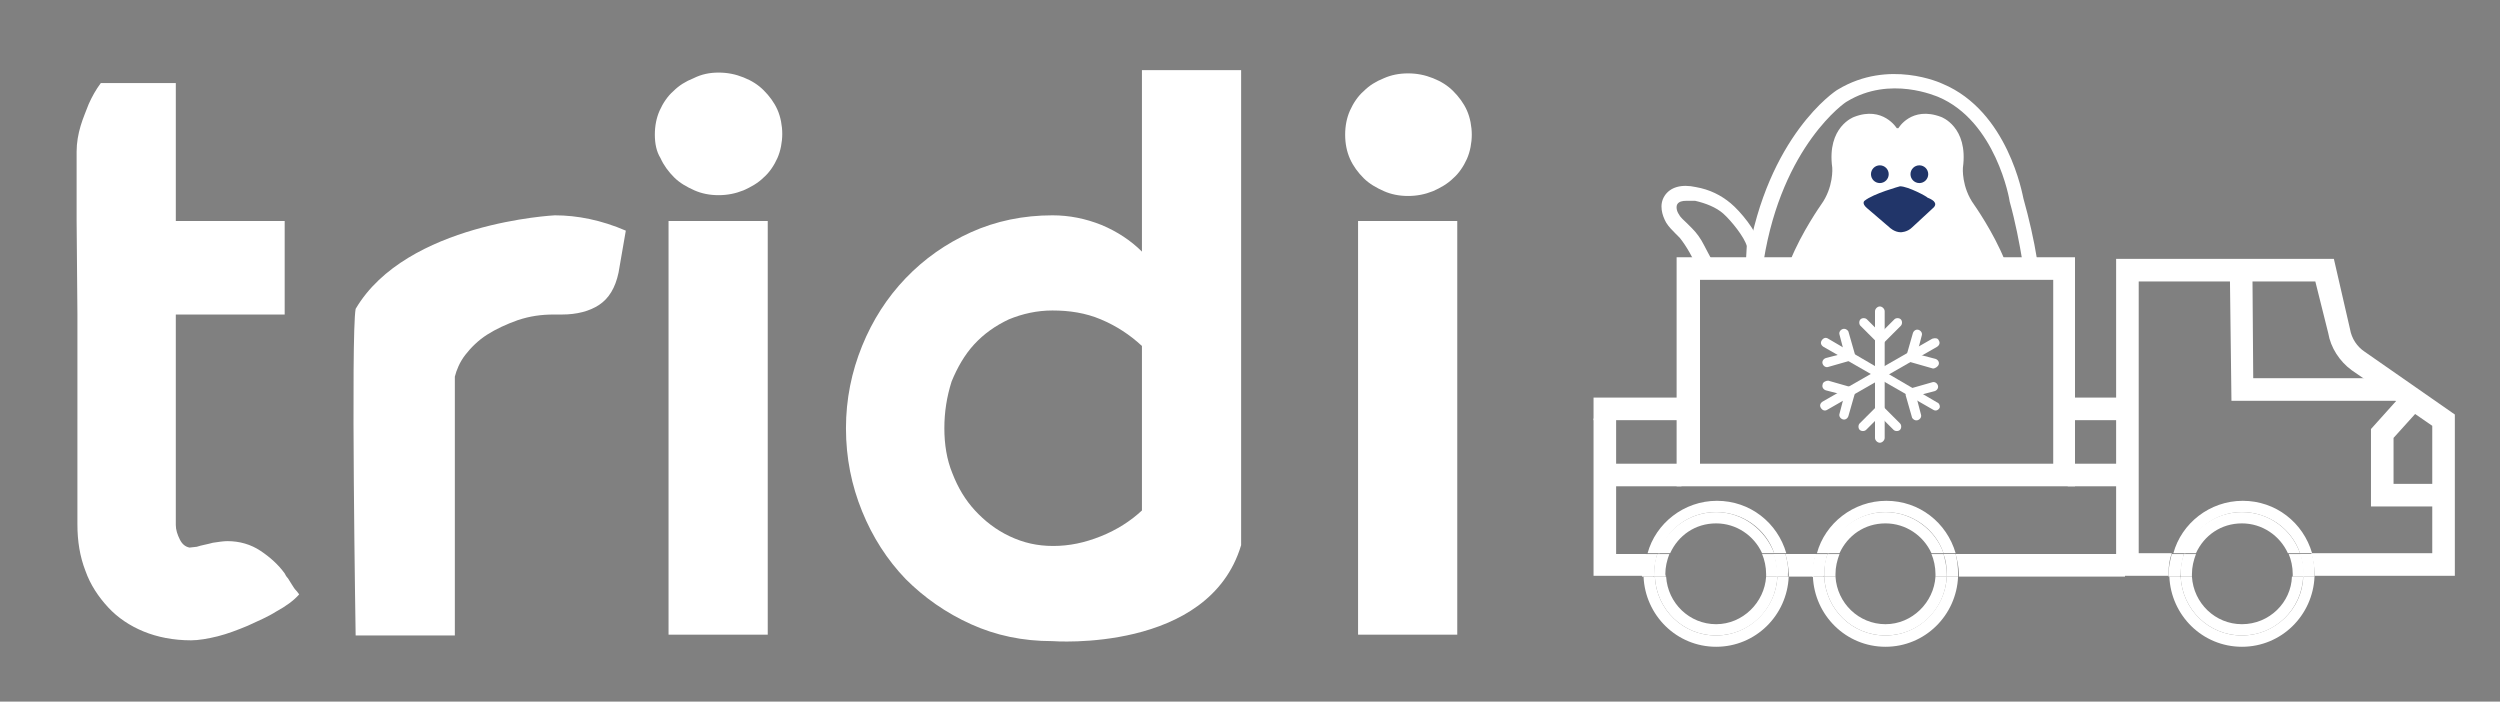 <?xml version="1.0" encoding="utf-8"?>
<!-- Generator: Adobe Illustrator 21.0.2, SVG Export Plug-In . SVG Version: 6.00 Build 0)  -->
<svg version="1.1" id="Layer_1" xmlns="http://www.w3.org/2000/svg" xmlns:xlink="http://www.w3.org/1999/xlink" x="0px" y="0px"
	 viewBox="0 0 310 87" style="enable-background:new 0 0 310 87;" xml:space="preserve">
<rect x="0" y="0" width="310" height="87" fill="#808080" stroke="none"/>
<style type="text/css">
	.st0{fill:#FFFFFF;}
	.st1{fill:none;}
	.st2{fill:#203569;}
	.st3{fill:#213569;}
</style>
<g>
	<path class="st0" d="M9.5,27.3v-8.5c0-1.1,0.2-2.2,0.5-3.2c0.3-1,0.7-1.9,1-2.7c0.4-0.9,0.9-1.8,1.5-2.6h9.3v17.1h13.5V39H21.8
		v26.1c0,0.6,0.2,1.2,0.5,1.8c0.3,0.6,0.7,0.9,1.2,1l0.9-0.1c0.6-0.2,1.3-0.3,2-0.5c0.7-0.1,1.3-0.2,1.8-0.2c1.5,0,2.9,0.4,4.1,1.2
		c1.2,0.8,2.2,1.7,3,2.8c0.1,0.2,0.2,0.4,0.4,0.6c0.2,0.3,0.3,0.5,0.5,0.8c0.2,0.3,0.3,0.5,0.5,0.7c0.2,0.2,0.3,0.4,0.4,0.5
		c-0.7,0.8-1.7,1.5-2.8,2.1c-1.1,0.7-2.3,1.2-3.6,1.8c-1.2,0.5-2.5,1-3.7,1.3s-2.4,0.5-3.3,0.5c-2.2,0-4.2-0.4-5.9-1.1
		c-1.7-0.7-3.2-1.7-4.4-3c-1.2-1.3-2.2-2.8-2.8-4.5c-0.7-1.8-1-3.7-1-5.8V39"/>
	<path class="st0" d="M68.8,26.7c2.8,0,5.8,0.6,8.8,1.9l-0.9,5.2c-0.4,1.9-1.2,3.2-2.4,4S71.5,39,69.7,39c-0.1,0-0.2,0-0.3,0
		s-0.4,0-0.7,0c-1.6,0-3,0.2-4.5,0.7c-1.4,0.5-2.7,1.1-3.8,1.8c-1.1,0.7-2,1.6-2.7,2.5c-0.7,0.9-1.1,1.9-1.3,2.7v32.1H44.1
		c0,0-0.6-37.3,0-40.5C50.4,27.6,68.8,26.7,68.8,26.7z"/>
	<path class="st0" d="M81.2,16.7c0-1.1,0.2-2.1,0.6-3c0.4-0.9,1-1.8,1.7-2.4c0.7-0.7,1.5-1.2,2.5-1.6C87,9.2,88,9,89.1,9
		c1.1,0,2.1,0.2,3.1,0.6c1,0.4,1.8,0.9,2.5,1.6c0.7,0.7,1.3,1.5,1.7,2.4c0.4,0.9,0.6,2,0.6,3s-0.2,2.1-0.6,3c-0.4,0.9-1,1.8-1.7,2.4
		c-0.7,0.7-1.6,1.2-2.5,1.6c-1,0.4-2,0.6-3.1,0.6c-1.1,0-2.1-0.2-3-0.6c-0.9-0.4-1.8-0.9-2.5-1.6c-0.7-0.7-1.3-1.5-1.7-2.4
		C81.4,18.8,81.2,17.8,81.2,16.7z M82.9,78.7V27.4h12.3v51.3H82.9z"/>
	<path class="st0" d="M130.5,79.5c-3.7,0-7-0.7-10.1-2.1s-5.8-3.3-8.1-5.6c-2.3-2.4-4.1-5.2-5.4-8.4c-1.3-3.2-2-6.6-2-10.3
		c0-3.6,0.7-7,2-10.2c1.3-3.2,3.1-6,5.4-8.4s5-4.3,8.1-5.7c3.1-1.4,6.5-2.1,10.1-2.1c2.1,0,4.1,0.4,6.1,1.2c1.9,0.8,3.6,1.9,5,3.3
		V8.7h12.3v58.9C149.9,81,130.5,79.5,130.5,79.5z M117.1,53.1c0,2,0.3,3.9,1,5.6c0.7,1.8,1.6,3.3,2.8,4.6c1.2,1.3,2.6,2.4,4.3,3.2
		s3.4,1.2,5.4,1.2s3.9-0.4,5.9-1.2c2-0.8,3.7-1.9,5.1-3.2V42.9c-1.5-1.4-3.2-2.5-5.1-3.3c-1.9-0.8-3.9-1.1-6-1.1
		c-1.9,0-3.7,0.4-5.4,1.1c-1.7,0.8-3.1,1.8-4.3,3.1c-1.2,1.3-2.1,2.9-2.8,4.6C117.4,49.2,117.1,51.1,117.1,53.1z"/>
	<path class="st0" d="M166.8,16.7c0-1.1,0.2-2.1,0.6-3c0.4-0.9,1-1.8,1.7-2.4c0.7-0.7,1.5-1.2,2.5-1.6c0.9-0.4,1.9-0.6,3-0.6
		c1.1,0,2.1,0.2,3.1,0.6c1,0.4,1.8,0.9,2.5,1.6c0.7,0.7,1.3,1.5,1.7,2.4c0.4,0.9,0.6,2,0.6,3s-0.2,2.1-0.6,3c-0.4,0.9-1,1.8-1.7,2.4
		c-0.7,0.7-1.6,1.2-2.5,1.6c-1,0.4-2,0.6-3.1,0.6c-1.1,0-2.1-0.2-3-0.6c-0.9-0.4-1.8-0.9-2.5-1.6c-0.7-0.7-1.3-1.5-1.7-2.4
		C167,18.8,166.8,17.8,166.8,16.7z M168.4,78.7V27.4h12.3v51.3H168.4z"/>
</g>
<g>
	<g>
		<g>
			<g>
				<path class="st1" d="M278,62.2c4.1,0,7.6,2.8,8.6,6.5h15V52.9l-10-6.9c-1.5-1.1-2.6-2.7-2.9-4.6l-1.6-6.4h-21.9v33.7h4.1
					C270.5,64.9,273.9,62.2,278,62.2z"/>
				<path class="st0" d="M304.4,51.4l-11.2-7.8c-0.9-0.6-1.6-1.6-1.8-2.8l-2-8.7h-27v39.3h6.5c0-0.1,0-0.2,0-0.3
					c0-0.9,0.1-1.7,0.4-2.5h-4.1V34.9h21.9l1.6,6.4c0.3,1.8,1.4,3.5,2.9,4.6l10,6.9v15.8h-15c0.2,0.8,0.4,1.6,0.4,2.5
					c0,0.1,0,0.2,0,0.3h17.4V51.4z"/>
				<path class="st0" d="M278,78.8c-4.1,0-7.4-3.2-7.6-7.3h-1.4c0.2,4.8,4.1,8.7,9,8.7s8.8-3.9,9-8.7h-1.4
					C285.5,75.5,282.1,78.8,278,78.8z"/>
				<path class="st0" d="M278,63.5c3.3,0,6.2,2.1,7.2,5.1h1.5c-1.1-3.8-4.5-6.5-8.6-6.5s-7.6,2.8-8.6,6.5h1.5
					C271.9,65.7,274.7,63.5,278,63.5z"/>
				<path class="st0" d="M270.4,71.2c0-0.9,0.2-1.7,0.4-2.5h-1.5c-0.2,0.8-0.4,1.6-0.4,2.5c0,0.1,0,0.2,0,0.3h1.4
					C270.4,71.4,270.4,71.3,270.4,71.2z"/>
				<path class="st0" d="M286.7,68.7h-1.5c0.3,0.8,0.4,1.6,0.4,2.5c0,0.1,0,0.2,0,0.3h1.4c0-0.1,0-0.2,0-0.3
					C287,70.3,286.9,69.5,286.7,68.7z"/>
				<path class="st0" d="M278,63.5c-3.3,0-6.2,2.1-7.2,5.1h1.5c1-2.2,3.1-3.7,5.7-3.7c2.5,0,4.7,1.5,5.7,3.7h1.5
					C284.2,65.7,281.4,63.5,278,63.5z"/>
				<path class="st0" d="M278,77.4c-3.3,0-6-2.6-6.2-5.9h-1.4c0.2,4.1,3.5,7.3,7.6,7.3s7.4-3.2,7.6-7.3h-1.4
					C284.1,74.7,281.4,77.4,278,77.4z"/>
				<path class="st0" d="M271.8,71.2c0-0.9,0.2-1.7,0.5-2.5h-1.5c-0.3,0.8-0.4,1.6-0.4,2.5c0,0.1,0,0.2,0,0.3h1.4
					C271.8,71.4,271.8,71.3,271.8,71.2z"/>
				<path class="st0" d="M284.3,71.2c0,0.1,0,0.2,0,0.3h1.4c0-0.1,0-0.2,0-0.3c0-0.9-0.2-1.7-0.4-2.5h-1.5
					C284.1,69.4,284.3,70.3,284.3,71.2z"/>
			</g>
			<g>
				<path class="st0" d="M225.2,68.7h-3.8c0.2,0.8,0.4,1.6,0.4,2.5c0,0.1,0,0.2,0,0.3h3.1c0-0.1,0-0.2,0-0.3
					C224.8,70.3,224.9,69.5,225.2,68.7z"/>
				<path class="st0" d="M263.4,68.7h-20.9c0.2,0.8,0.4,1.6,0.4,2.5c0,0.1,0,0.2,0,0.3h20.6V68.7z"/>
				<path class="st0" d="M204.1,68.7h-3.7V51.9h-2.8v19.5h6.2c0-0.1,0-0.2,0-0.3C203.8,70.3,203.9,69.5,204.1,68.7z"/>
				<path class="st0" d="M233.8,63.5c3.3,0,6.2,2.1,7.2,5.1h1.5c-1.1-3.8-4.5-6.5-8.6-6.5s-7.6,2.8-8.6,6.5h1.5
					C227.7,65.7,230.5,63.5,233.8,63.5z"/>
				<path class="st0" d="M233.8,78.8c-4.1,0-7.4-3.2-7.6-7.3h-1.4c0.2,4.8,4.1,8.7,9,8.7s8.8-3.9,9-8.7h-1.4
					C241.2,75.5,237.9,78.8,233.8,78.8z"/>
				<path class="st0" d="M242.5,68.7H241c0.3,0.8,0.4,1.6,0.4,2.5c0,0.1,0,0.2,0,0.3h1.4c0-0.1,0-0.2,0-0.3
					C242.8,70.3,242.7,69.5,242.5,68.7z"/>
				<path class="st0" d="M226.2,71.2c0-0.9,0.2-1.7,0.4-2.5h-1.5c-0.2,0.8-0.4,1.6-0.4,2.5c0,0.1,0,0.2,0,0.3h1.4
					C226.2,71.4,226.2,71.3,226.2,71.2z"/>
				<path class="st0" d="M233.8,77.4c-3.3,0-6-2.6-6.2-5.9h-1.4c0.2,4.1,3.5,7.3,7.6,7.3s7.4-3.2,7.6-7.3H240
					C239.8,74.7,237.1,77.4,233.8,77.4z"/>
				<path class="st0" d="M233.8,63.5c-3.3,0-6.2,2.1-7.2,5.1h1.5c1-2.2,3.1-3.7,5.7-3.7c2.5,0,4.7,1.5,5.7,3.7h1.5
					C240,65.7,237.1,63.5,233.8,63.5z"/>
				<path class="st0" d="M240,71.2c0,0.1,0,0.2,0,0.3h1.4c0-0.1,0-0.2,0-0.3c0-0.9-0.2-1.7-0.4-2.5h-1.5
					C239.8,69.4,240,70.3,240,71.2z"/>
				<path class="st0" d="M227.6,71.2c0-0.9,0.2-1.7,0.5-2.5h-1.5c-0.3,0.8-0.4,1.6-0.4,2.5c0,0.1,0,0.2,0,0.3h1.4
					C227.6,71.4,227.6,71.3,227.6,71.2z"/>
				<path class="st0" d="M212.8,78.8c-4.1,0-7.4-3.2-7.6-7.3h-1.4c0.2,4.8,4.1,8.7,9,8.7c4.9,0,8.8-3.9,9-8.7h-1.4
					C220.2,75.5,216.9,78.8,212.8,78.8z"/>
				<path class="st0" d="M212.8,63.5c3.3,0,6.2,2.1,7.2,5.1h1.5c-1.1-3.8-4.5-6.5-8.6-6.5s-7.6,2.8-8.6,6.5h1.5
					C206.6,65.7,209.4,63.5,212.8,63.5z"/>
				<path class="st0" d="M205.1,71.2c0-0.9,0.2-1.7,0.4-2.5h-1.5c-0.2,0.8-0.4,1.6-0.4,2.5c0,0.1,0,0.2,0,0.3h1.4
					C205.2,71.4,205.1,71.3,205.1,71.2z"/>
				<path class="st0" d="M221.4,68.7h-1.5c0.3,0.8,0.4,1.6,0.4,2.5c0,0.1,0,0.2,0,0.3h1.4c0-0.1,0-0.2,0-0.3
					C221.8,70.3,221.6,69.5,221.4,68.7z"/>
				<path class="st0" d="M212.8,63.5c-3.3,0-6.2,2.1-7.2,5.1h1.5c1-2.2,3.1-3.7,5.7-3.7c2.5,0,4.7,1.5,5.7,3.7h1.5
					C218.9,65.7,216.1,63.5,212.8,63.5z"/>
				<path class="st0" d="M212.8,77.4c-3.3,0-6-2.6-6.2-5.9h-1.4c0.2,4.1,3.5,7.3,7.6,7.3s7.4-3.2,7.6-7.3H219
					C218.8,74.7,216.1,77.4,212.8,77.4z"/>
				<path class="st0" d="M206.5,71.2c0-0.9,0.2-1.7,0.5-2.5h-1.5c-0.3,0.8-0.4,1.6-0.4,2.5c0,0.1,0,0.2,0,0.3h1.4
					C206.6,71.4,206.5,71.3,206.5,71.2z"/>
				<path class="st0" d="M219,71.2c0,0.1,0,0.2,0,0.3h1.4c0-0.1,0-0.2,0-0.3c0-0.9-0.2-1.7-0.4-2.5h-1.5
					C218.8,69.4,219,70.3,219,71.2z"/>
			</g>
			<polygon class="st0" points="297.6,49.7 276.7,49.7 276.5,33.6 279.3,33.5 279.4,46.9 297.6,46.9 			"/>
			<polygon class="st0" points="303,62.8 294,62.8 294,53.2 298.4,48.3 300.5,50.2 296.8,54.3 296.8,60 303,60 			"/>
		</g>
	</g>
	<g id="_x31_5_35_">
		<g>
			<path class="st0" d="M246.4,31.9h10.9v28.4h-49.4V31.9h32.6 M237.7,34.7h-26.9v22.8h43.8V34.7h-5.2"/>
		</g>
	</g>
	<g>
		<line class="st2" x1="256.3" y1="50.7" x2="263.8" y2="50.7"/>
		<rect x="256.3" y="49.3" class="st0" width="7.5" height="2.8"/>
	</g>
	<g>
		<line class="st0" x1="197.6" y1="50.7" x2="208.4" y2="50.7"/>
		<rect x="197.6" y="49.3" class="st0" width="10.8" height="2.8"/>
	</g>
	<g>
		<line class="st2" x1="256.4" y1="58.9" x2="264" y2="58.9"/>
		<rect x="256.4" y="57.5" class="st0" width="7.5" height="2.8"/>
	</g>
	<g>
		<line class="st0" x1="197.7" y1="58.9" x2="208.6" y2="58.9"/>
		<rect x="197.7" y="57.5" class="st0" width="10.8" height="2.8"/>
	</g>
	<g>
		<g>
			<path class="st0" d="M233.7,54.3V38.6c0-0.3-0.3-0.6-0.6-0.6s-0.6,0.3-0.6,0.6v15.7c0,0.3,0.3,0.6,0.6,0.6S233.7,54.6,233.7,54.3
				z"/>
			<g>
				<path class="st0" d="M235.7,39.6c-0.2-0.2-0.6-0.2-0.8,0l-1.7,1.7l-1.7-1.7c-0.2-0.2-0.6-0.2-0.8,0s-0.2,0.6,0,0.8l2.1,2.1
					c0.1,0.1,0.3,0.2,0.4,0.2c0.2,0,0.3-0.1,0.4-0.2l2.1-2.1C235.9,40.2,235.9,39.8,235.7,39.6z"/>
				<path class="st0" d="M230.6,53.3c0.2,0.2,0.6,0.2,0.8,0l1.7-1.7l1.7,1.7c0.2,0.2,0.6,0.2,0.8,0c0.2-0.2,0.2-0.6,0-0.8l-2.1-2.1
					c-0.1-0.1-0.3-0.2-0.4-0.2c-0.2,0-0.3,0.1-0.4,0.2l-2.1,2.1C230.4,52.7,230.4,53.1,230.6,53.3z"/>
			</g>
		</g>
		<g>
			<path class="st0" d="M240.2,49.9L226.7,42c-0.3-0.2-0.6-0.1-0.8,0.2c-0.2,0.3-0.1,0.6,0.2,0.8l13.6,7.8c0.3,0.2,0.6,0.1,0.8-0.2
				C240.6,50.4,240.5,50,240.2,49.9z"/>
			<g>
				<path class="st0" d="M228.5,40.8c-0.3,0.1-0.5,0.4-0.4,0.7l0.6,2.3l-2.3,0.6c-0.3,0.1-0.5,0.4-0.4,0.7c0.1,0.3,0.4,0.5,0.7,0.4
					l2.8-0.8c0.2,0,0.3-0.2,0.4-0.3c0.1-0.1,0.1-0.3,0.1-0.5l-0.8-2.8C229.1,40.9,228.8,40.7,228.5,40.8z"/>
				<path class="st0" d="M237.8,52.1c0.3-0.1,0.5-0.4,0.4-0.7l-0.6-2.3l2.3-0.6c0.3-0.1,0.5-0.4,0.4-0.7c-0.1-0.3-0.4-0.5-0.7-0.4
					l-2.8,0.8c-0.2,0-0.3,0.2-0.4,0.3c-0.1,0.1-0.1,0.3-0.1,0.5l0.8,2.8C237.2,52,237.5,52.2,237.8,52.1z"/>
			</g>
		</g>
		<g>
			<path class="st0" d="M239.6,42l-13.6,7.8c-0.3,0.2-0.4,0.5-0.2,0.8c0.2,0.3,0.5,0.4,0.8,0.2l13.6-7.8c0.3-0.2,0.4-0.5,0.2-0.8
				C240.3,41.9,239.9,41.9,239.6,42z"/>
			<g>
				<path class="st0" d="M226,47.7c-0.1,0.3,0.1,0.6,0.4,0.7l2.3,0.6l-0.6,2.3c-0.1,0.3,0.1,0.6,0.4,0.7c0.3,0.1,0.6-0.1,0.7-0.4
					l0.8-2.8c0-0.2,0-0.3-0.1-0.5c-0.1-0.1-0.2-0.3-0.4-0.3l-2.8-0.8C226.4,47.2,226,47.4,226,47.7z"/>
				<path class="st0" d="M240.4,45.2c0.1-0.3-0.1-0.6-0.4-0.7l-2.3-0.6l0.6-2.3c0.1-0.3-0.1-0.6-0.4-0.7c-0.3-0.1-0.6,0.1-0.7,0.4
					l-0.8,2.8c0,0.2,0,0.3,0.1,0.5c0.1,0.1,0.2,0.3,0.4,0.3l2.8,0.8C239.9,45.7,240.3,45.5,240.4,45.2z"/>
			</g>
		</g>
	</g>
	<g>
		<path class="st0" d="M211.1,34.4l-0.3-0.5c-0.2-0.4-0.3-0.7-0.5-1c-0.2-0.4-0.4-0.9-0.8-1.6c-0.4-0.7-0.8-1.3-1.2-1.8
			c-0.2-0.2-0.3-0.3-0.5-0.5c-0.4-0.4-0.9-0.9-1.2-1.4c-0.5-0.9-0.9-2.2-0.2-3.3c0.7-1.1,2.1-1.5,3.9-1.1c1.7,0.3,3.1,1,4.3,2
			c1.2,1,3.2,3.4,3.6,5.1l0,0.1l-0.2,3.7L211.1,34.4z M209.1,24.9c-0.5,0-0.9,0.1-1.1,0.4c-0.2,0.3-0.1,0.9,0.2,1.3
			c0.2,0.4,0.6,0.7,1,1.1c0.2,0.2,0.4,0.4,0.6,0.6c0.6,0.6,1.1,1.3,1.5,2.1c0.4,0.8,0.7,1.3,0.9,1.7c0.1,0.1,0.1,0.3,0.2,0.4
			l4.1-0.2l0.1-1.8c-0.3-1.1-1.9-3.1-2.9-4c-0.9-0.8-2.2-1.3-3.5-1.6C209.7,24.9,209.4,24.9,209.1,24.9z"/>
		<g>
			<path class="st0" d="M218.5,32.5l-1.8-0.3l0-0.2c2.5-15.1,10.8-20.7,11.2-20.9c6.3-3.8,12.8-0.8,13-0.7c8.1,3.4,9.9,13.8,10,14.2
				c0.7,2.5,1.3,5.1,1.7,7.6l-1.8,0.3c-0.4-2.4-0.9-5-1.6-7.5c0-0.2-1.7-10-8.9-13c-0.1,0-5.9-2.7-11.3,0.6c-0.1,0-8,5.4-10.3,19.7
				L218.5,32.5z"/>
			<path class="st0" d="M243.4,20.8c0.7-5.1-2.7-6.3-2.7-6.3c-3.7-1.4-5.3,1.4-5.3,1.4c0,0,0,0-0.1,0c0,0-0.1,0-0.1,0
				c0,0-1.7-2.8-5.3-1.4c0,0-3.4,1.2-2.7,6.3c0,0,0.2,2.4-1.4,4.6c0,0-2.4,3.4-3.8,6.9h26.6c-1.4-3.5-3.8-6.9-3.8-6.9
				C243.2,23.2,243.4,20.8,243.4,20.8z"/>
		</g>
		<g>
			<ellipse class="st3" cx="233.1" cy="21.6" rx="1.1" ry="1.1"/>
			<ellipse class="st3" cx="238" cy="21.6" rx="1.1" ry="1.1"/>
			<path class="st3" d="M235.6,23.1c0,0-3.3,0.9-4.4,1.8c0,0-0.4,0.3,0.3,0.9l2.8,2.4c0,0,0.6,0.6,1.4,0.6c0,0,0.8,0,1.4-0.6
				l2.7-2.5c0,0,0.3-0.3,0.1-0.6c-0.1-0.2-0.4-0.4-0.9-0.6C239,24.4,236.6,23.1,235.6,23.1C235.6,23.1,235.6,23.1,235.6,23.1"/>
		</g>
	</g>
</g>
</svg>